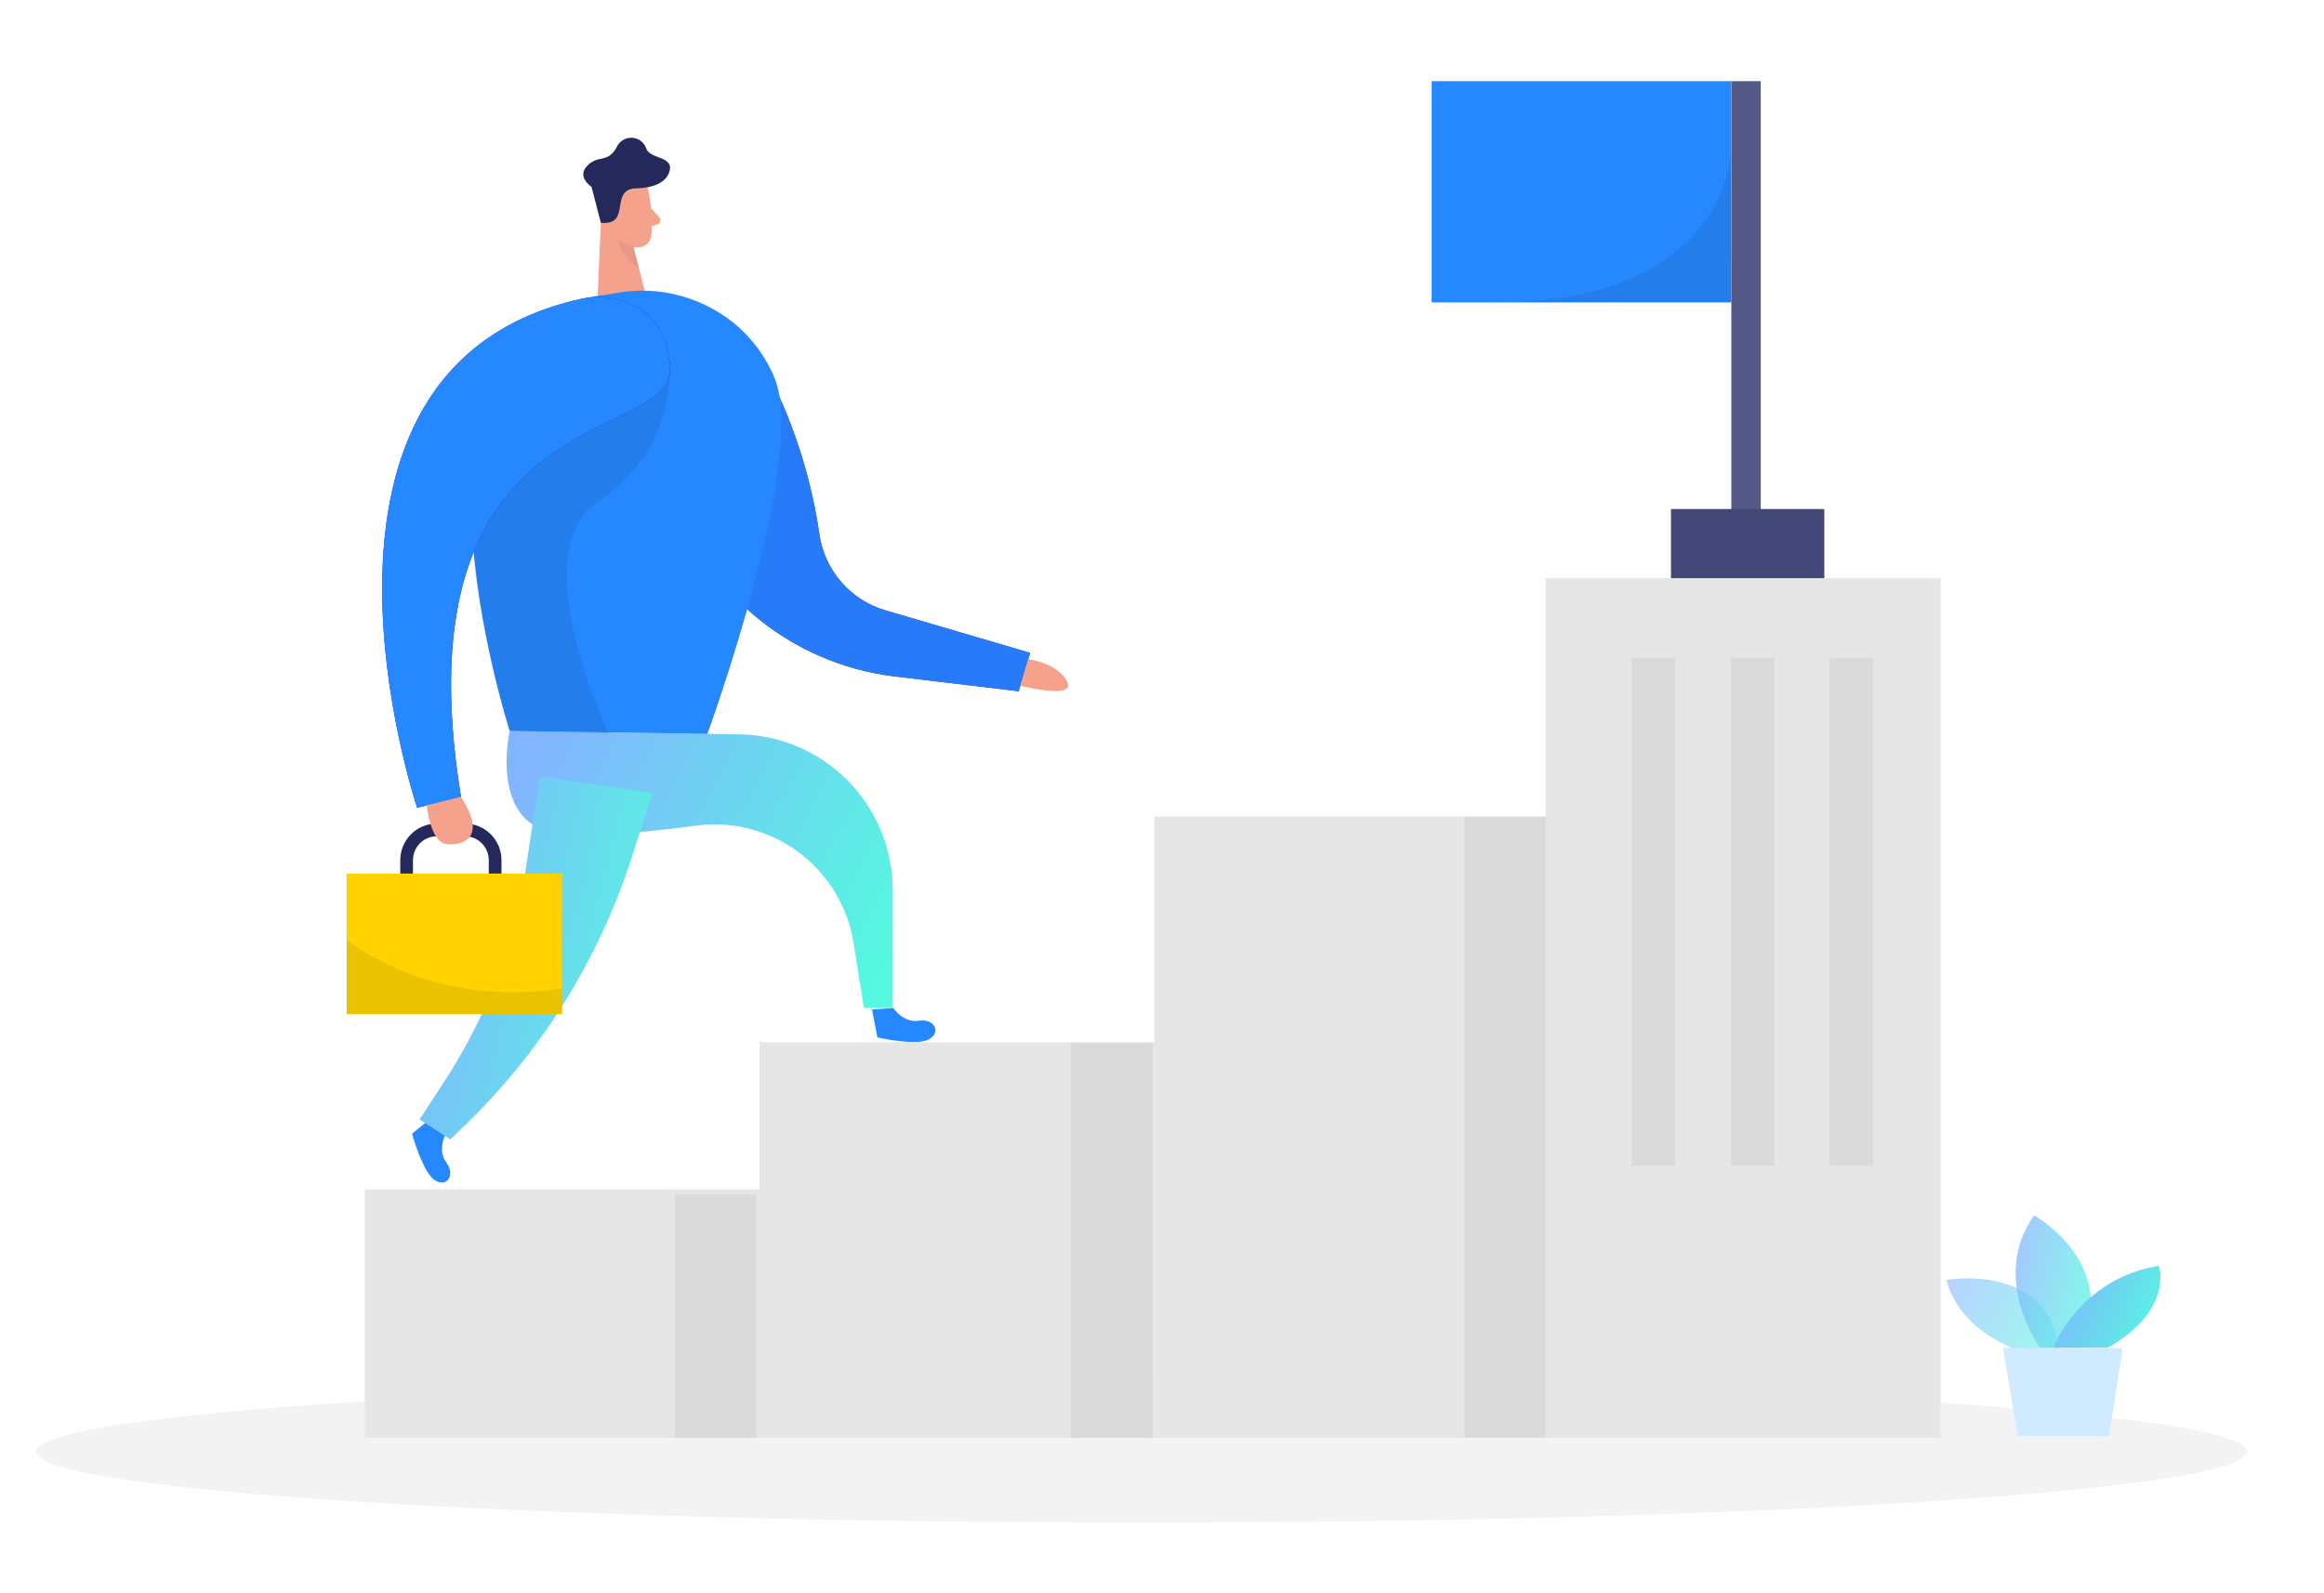 <svg width="461" height="316" viewBox="0 0 461 316" fill="none" xmlns="http://www.w3.org/2000/svg">
<path d="M80.66 175.044V170.661C80.66 169.071 81.29 167.546 82.412 166.421C83.534 165.297 85.056 164.665 86.643 164.665H92.258C93.84 164.672 95.355 165.306 96.472 166.43C97.588 167.554 98.215 169.075 98.215 170.661V175.375" stroke="#24285B" stroke-width="2.52" stroke-miterlimit="10"/>
<path d="M152.78 74.898C157.703 84.731 161.008 95.298 162.565 106.188C163.104 109.642 164.608 112.872 166.903 115.505C169.198 118.138 172.189 120.065 175.532 121.065L204.342 129.526L202.073 137.148L177.484 134.213C156.481 131.673 138.673 116.86 133.324 96.343C131.524 89.457 131.207 82.368 133.717 75.825C134.464 73.955 135.731 72.338 137.369 71.169C139.006 69.999 140.943 69.325 142.951 69.228C144.96 69.13 146.953 69.612 148.696 70.618C150.438 71.623 151.856 73.109 152.78 74.898Z" fill="#340DC3"/>
<path opacity="0.9" d="M152.78 74.898C157.703 84.731 161.008 95.298 162.565 106.188C163.104 109.642 164.608 112.872 166.903 115.505C169.198 118.138 172.189 120.065 175.532 121.065L204.342 129.526L202.073 137.148L177.484 134.213C156.481 131.673 138.673 116.86 133.324 96.343C131.524 89.457 131.207 82.368 133.717 75.825C134.464 73.955 135.731 72.338 137.369 71.169C139.006 69.999 140.943 69.325 142.951 69.228C144.96 69.13 146.953 69.612 148.696 70.618C150.438 71.623 151.856 73.109 152.78 74.898Z" fill="#2688FF"/>
<path d="M349.27 16.104H343.439V111.13H349.27V16.104Z" fill="#434778" fill-opacity="0.9"/>
<path opacity="0.45" d="M226.436 302.085C347.539 302.085 445.713 295.789 445.713 288.022C445.713 280.255 347.539 273.958 226.436 273.958C105.332 273.958 7.158 280.255 7.158 288.022C7.158 295.789 105.332 302.085 226.436 302.085Z" fill="#E6E6E6"/>
<path d="M177.193 199.982C177.193 199.982 179.183 203.006 182.263 202.523C185.343 202.04 186.788 204.785 184.291 206.195C181.794 207.605 174.05 205.826 174.05 205.826L172.973 200.3L177.193 199.982Z" fill="#2688FF"/>
<path d="M88.405 224.984C88.405 224.984 86.681 228.16 88.532 230.637C90.383 233.115 88.671 235.719 86.251 234.156C83.83 232.594 81.738 224.933 81.738 224.933L86.099 221.376L88.405 224.984Z" fill="#2688FF"/>
<path d="M150.653 235.999H72.334V285.265H150.653V235.999Z" fill="#E6E6E6"/>
<path d="M228.971 206.766H150.652V285.265H228.971V206.766Z" fill="#E6E6E6"/>
<path d="M307.29 162.01H228.971V285.265H307.29V162.01Z" fill="#E6E6E6"/>
<path d="M384.95 114.713H306.631V285.265H384.95V114.713Z" fill="#E6E6E6"/>
<path d="M128.635 37.878C129.227 40.803 129.419 43.794 129.205 46.771C129.16 47.121 129.046 47.459 128.869 47.764C128.693 48.069 128.457 48.336 128.176 48.549C127.895 48.762 127.575 48.917 127.234 49.004C126.892 49.091 126.537 49.11 126.189 49.058C125.059 48.964 123.981 48.546 123.082 47.854C122.183 47.163 121.502 46.227 121.119 45.158L119.015 40.711C118.684 39.777 118.651 38.762 118.922 37.809C119.192 36.855 119.752 36.009 120.523 35.388C123.185 32.847 128.103 34.664 128.635 37.878Z" fill="#F4A28C"/>
<path d="M119.318 41.474L118.545 58.942L128.178 58.675L124.87 46.072L119.318 41.474Z" fill="#F4A28C"/>
<path d="M123.49 43.061C123.49 43.061 123.211 41.029 121.703 41.359C120.195 41.689 120.562 44.637 122.679 44.675L123.49 43.061Z" fill="#F4A28C"/>
<path d="M129.091 41.206L130.789 43.138C130.885 43.244 130.953 43.372 130.986 43.512C131.019 43.651 131.016 43.797 130.978 43.934C130.94 44.073 130.868 44.199 130.769 44.302C130.669 44.404 130.546 44.48 130.409 44.522L128.432 45.132L129.091 41.206Z" fill="#F4A28C"/>
<path opacity="0.31" d="M125.706 48.804C124.485 48.636 123.34 48.115 122.41 47.305C123.056 49.75 124.606 51.858 126.745 53.199L125.706 48.804Z" fill="#CE8172"/>
<path d="M361.881 100.992H331.461V114.713H361.881V100.992Z" fill="#434778"/>
<path d="M343.425 16.104H283.992V59.996H343.425V16.104Z" fill="#2688FF"/>
<path opacity="0.19" d="M332.323 130.504H323.691V231.272H332.323V130.504Z" fill="#A5A5A5"/>
<path opacity="0.19" d="M351.954 130.504H343.322V231.272H351.954V130.504Z" fill="#A5A5A5"/>
<path opacity="0.19" d="M371.589 130.504H362.957V231.273H371.589V130.504Z" fill="#A5A5A5"/>
<path opacity="0.19" d="M306.631 162.01H290.471V285.265H306.631V162.01Z" fill="#A5A5A5"/>
<path opacity="0.19" d="M228.641 206.982H212.48V285.265H228.641V206.982Z" fill="#A5A5A5"/>
<path opacity="0.19" d="M150.018 237.002H133.857V285.277H150.018V237.002Z" fill="#A5A5A5"/>
<path d="M101.104 145.037C101.104 145.037 97.302 161.705 108.595 164.944C113.842 166.456 126.34 165.376 138.153 163.801C145.354 162.853 152.64 164.759 158.461 169.113C164.281 173.466 168.178 179.924 169.321 187.113L171.374 199.982H177.091V176.632C177.092 168.504 173.901 160.703 168.208 154.914C162.516 149.125 154.779 145.815 146.671 145.698L101.104 145.037Z" fill="url(#paint0_linear_4165_404)"/>
<path d="M107.087 154.006L104.349 172.097C102.054 187.225 96.543 201.683 88.188 214.49L83.232 222.113L89.342 226.077L92.08 223.421C107.393 208.662 118.819 190.33 125.339 170.064L129.433 157.36L107.087 154.006Z" fill="url(#paint1_linear_4165_404)"/>
<path d="M119.192 44.205L117.342 37.065C117.342 37.065 114.3 35.109 116.505 32.873C118.711 30.637 120.511 32.453 122.31 29.252C122.561 28.662 122.985 28.163 123.525 27.82C124.065 27.477 124.697 27.306 125.336 27.331C125.975 27.356 126.592 27.575 127.104 27.959C127.616 28.343 128 28.873 128.204 29.481C128.901 31.615 133.769 30.929 132.793 34.054C131.817 37.179 127.418 37.332 126.176 37.37C120.726 37.523 125.416 44.789 119.192 44.205Z" fill="#24285B"/>
<path d="M120.094 58.51L122.033 58.167C126.457 57.332 131.013 57.543 135.341 58.782C139.669 60.022 143.649 62.256 146.965 65.306C149.805 67.984 152.058 71.224 153.581 74.822C160.375 90.715 140.323 145.609 140.323 145.609L101.107 145.037C101.107 145.037 74.629 63.286 120.094 58.51Z" fill="#2688FF"/>
<path opacity="0.08" d="M132.919 73.196C132.935 78.423 131.636 83.569 129.144 88.161C126.652 92.752 123.046 96.641 118.66 99.468C103.45 109.529 120.777 145.609 120.777 145.609L101.105 145.037C101.105 145.037 94.324 121.903 93.969 109.606C93.614 97.308 98.988 72.776 132.919 73.196Z" fill="black"/>
<path d="M115.097 59.348C118.516 58.538 122.107 58.896 125.3 60.364C128.951 62.118 132.652 65.726 132.905 73.196C133.438 88.148 78.504 78.798 91.445 158.11L82.75 160.269C82.75 160.269 53.496 73.081 115.097 59.348Z" fill="#340DC3"/>
<path d="M115.097 59.348C118.516 58.538 122.107 58.896 125.3 60.364C128.951 62.118 132.652 65.726 132.905 73.196C133.438 88.148 78.504 78.798 91.445 158.11L82.75 160.269C82.75 160.269 53.496 73.081 115.097 59.348Z" fill="#2688FF"/>
<path d="M84.676 159.799C84.676 159.799 85.309 167.295 88.757 167.511C92.205 167.727 96.527 165.999 91.457 158.11L84.676 159.799Z" fill="#F4A28C"/>
<path d="M203.974 130.796C203.974 130.796 209.728 131.469 211.668 135.204C213.607 138.939 202.402 136.043 202.402 136.043L203.974 130.796Z" fill="#F4A28C"/>
<path d="M111.497 173.316H68.769V201.215H111.497V173.316Z" fill="#FFD200"/>
<path opacity="0.08" d="M68.769 186.402C68.769 186.402 84.778 200.186 111.497 196.133V201.215H68.769V186.402Z" fill="black"/>
<path opacity="0.08" d="M343.323 30.586C343.323 30.586 342.246 60.11 296.299 60.009H343.437L343.323 30.586Z" fill="black"/>
<path opacity="0.58" d="M403.2 268.906C403.2 268.906 389.087 265.502 386.094 253.951C386.094 253.951 407.939 250.066 408.572 269.915L403.2 268.906Z" fill="url(#paint2_linear_4165_404)"/>
<path opacity="0.73" d="M404.678 267.382C404.678 267.382 394.624 253.808 403.474 241.127C403.474 241.127 420.422 250.321 412.882 267.412L404.678 267.382Z" fill="url(#paint3_linear_4165_404)"/>
<path d="M407.322 267.369C407.322 267.369 412.455 253.725 428.266 251.141C428.266 251.141 431.226 260 418.085 267.412L407.322 267.369Z" fill="url(#paint4_linear_4165_404)"/>
<path d="M397.332 267.412L400.214 284.858L418.384 284.934L421.059 267.488L397.332 267.412Z" fill="#D0EAFF"/>
<defs>
<linearGradient id="paint0_linear_4165_404" x1="102.045" y1="154.737" x2="175.245" y2="193.141" gradientUnits="userSpaceOnUse">
<stop stop-color="#82B4FF"/>
<stop offset="1" stop-color="#55F8E0"/>
</linearGradient>
<linearGradient id="paint1_linear_4165_404" x1="84.171" y1="166.73" x2="137.375" y2="179.564" gradientUnits="userSpaceOnUse">
<stop stop-color="#82B4FF"/>
<stop offset="1" stop-color="#55F8E0"/>
</linearGradient>
<linearGradient id="paint2_linear_4165_404" x1="386.55" y1="256.516" x2="408.115" y2="267.727" gradientUnits="userSpaceOnUse">
<stop stop-color="#82B4FF"/>
<stop offset="1" stop-color="#55F8E0"/>
</linearGradient>
<linearGradient id="paint3_linear_4165_404" x1="400.135" y1="245.768" x2="417.592" y2="249.513" gradientUnits="userSpaceOnUse">
<stop stop-color="#82B4FF"/>
<stop offset="1" stop-color="#55F8E0"/>
</linearGradient>
<linearGradient id="paint4_linear_4165_404" x1="407.754" y1="254.013" x2="428.599" y2="264.248" gradientUnits="userSpaceOnUse">
<stop stop-color="#82B4FF"/>
<stop offset="1" stop-color="#55F8E0"/>
</linearGradient>
</defs>
</svg>
